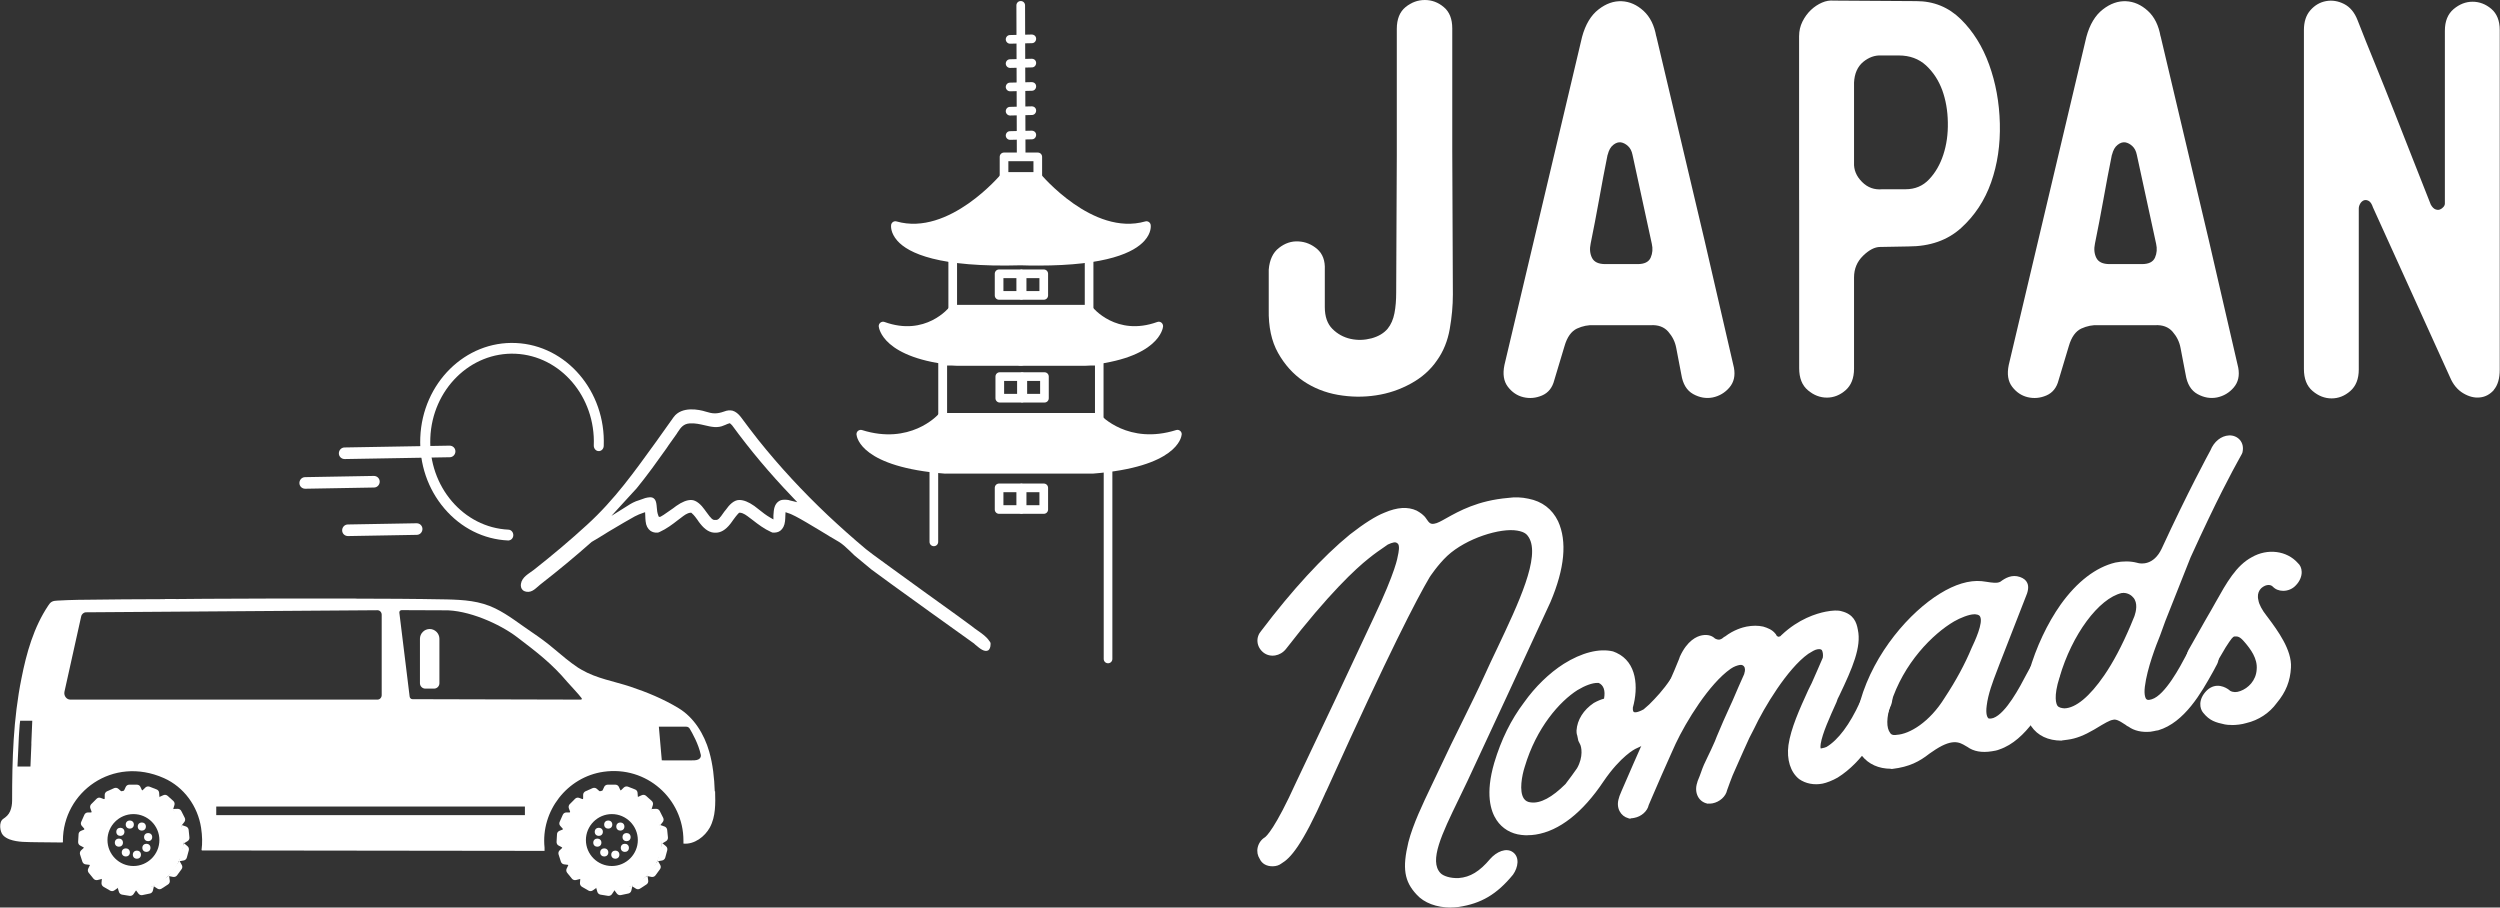 <?xml version="1.0" encoding="UTF-8"?>
<svg xmlns="http://www.w3.org/2000/svg" id="Laag_3" viewBox="0 0 288.91 104.88">
  <rect x="0" y="0" width="288.91" height="104.88" fill="#333333" stroke="none"/>
  <defs>
    <style>.cls-1{fill:#fff;}</style>
  </defs>
  <path class="cls-1" d="M169.28,90.12c-2.45,5.2-4.83,9.19-3.06,11.04.41.43,1.36.73,2.38.67,1.43-.11,2.58-.8,3.88-2.33.61-.69,1.56-1.17,2.18-.71.61.46.41,1.44-.07,2.12-1.9,2.31-3.67,3.23-6.05,3.59-1.84.22-3.6-.27-4.56-1.33-1.22-1.31-1.63-2.63-.88-5.76.68-2.65,2.38-5.82,3.4-8.04,2.04-4.38,3.81-7.73,5.37-11.13,2.79-6.15,6.87-13.44,5.1-16.3-.2-.31-.48-.74-1.56-.92-2.11-.36-6.12.92-8.36,3-1.16,1.08-2.11,2.54-2.11,2.54-3.74,6.31-12.1,25.11-12.1,25.06-2.65,5.96-3.94,7.34-4.9,7.9-.27.21-.54.28-.82.28-.54,0-1.02-.2-1.22-.67-.48-.68-.2-1.63.48-2.04.2-.14,1.22-.95,3.74-6.52,2.99-6.27,5.98-12.62,8.98-19.05,2.65-5.58,2.79-7.18,2.79-7.17.34-1.39,0-1.7-.2-1.82-.2-.19-.54-.29-1.43.12-.54.39-1.29.85-2.31,1.68-1.97,1.57-5.17,4.77-9.59,10.5-.54.69-1.5.84-2.11.36-.61-.47-.82-1.36-.2-2.04,3.6-4.77,7.14-8.58,10.2-11.09,1.43-1.11,2.79-2.03,3.88-2.46,1.36-.59,2.52-.7,3.47-.25.41.23.75.47.95.79.27.38.54.9,1.29.75,1.16-.13,3.47-2.54,8.5-2.98.02,0,.05,0,.07,0,.68-.1,1.43-.07,2.18.09,1.56.31,2.58,1.17,3.2,2.43.95,2.09.82,5.04-.88,9.05-3.2,6.94-6.39,13.83-9.59,20.67Z"></path>
  <path class="cls-1" d="M167.66,104.88c-1.63,0-3.09-.54-3.94-1.49-1.44-1.53-1.68-3.06-.96-6.07.54-2.09,1.66-4.41,2.64-6.47.28-.58.55-1.13.78-1.64,1.03-2.21,1.97-4.13,2.89-5.98.88-1.78,1.71-3.47,2.48-5.16.46-1.02.96-2.08,1.47-3.14,2.47-5.22,5.03-10.61,3.65-12.84-.19-.29-.4-.61-1.33-.77-1.93-.34-5.87.87-8.08,2.91-1.11,1.04-2.05,2.47-2.05,2.48-1.46,2.47-4.68,8.66-11.65,24.08-.22.48-.34.76-.44.93h.01c-2.69,6.06-4.01,7.45-5.03,8.06-.27.21-.6.32-.99.33-.73.02-1.28-.3-1.53-.85-.25-.38-.34-.84-.24-1.31.11-.5.41-.93.84-1.19.16-.11,1.18-1.01,3.61-6.37,2.89-6.06,5.91-12.47,8.98-19.05,2.56-5.39,2.75-7,2.76-7.06.1-.42.28-1.31-.04-1.49l-.06-.04c-.15-.14-.5-.08-1.05.18-.09.07-.24.17-.4.28-.48.33-1.09.74-1.84,1.35-1.42,1.13-4.54,3.98-9.53,10.44-.66.83-1.81,1.02-2.59.42-.4-.31-.66-.76-.7-1.25-.04-.46.12-.92.45-1.29,3.55-4.69,7.09-8.55,10.24-11.12,1.66-1.29,2.96-2.11,3.97-2.51,1.49-.64,2.71-.72,3.74-.24.41.23.83.51,1.09.91l.07.1c.26.38.43.59.87.5.33-.04.8-.3,1.4-.64,1.45-.81,3.63-2.04,7.14-2.34.78-.11,1.57-.08,2.34.09,1.59.31,2.74,1.19,3.43,2.61,1.06,2.33.76,5.46-.88,9.33-3.4,7.38-6.54,14.14-9.59,20.68h0c-.35.75-.7,1.47-1.04,2.16-1.92,3.96-3.43,7.08-2.08,8.49.31.33,1.14.62,2.11.57,1.32-.1,2.41-.76,3.63-2.21.72-.82,1.86-1.35,2.64-.77.78.58.6,1.74,0,2.59-1.86,2.27-3.68,3.34-6.28,3.73-.31.04-.62.06-.92.06ZM174.64,60.61c.3,0,.57.02.82.06,1.22.2,1.56.72,1.78,1.06,1.59,2.56-1.05,8.13-3.6,13.51-.5,1.06-1,2.11-1.46,3.13-.78,1.7-1.61,3.38-2.49,5.17-.91,1.85-1.85,3.76-2.88,5.96-.23.5-.5,1.06-.78,1.65-.97,2.02-2.08,4.32-2.6,6.33-.74,3.09-.31,4.26.8,5.44.87.97,2.5,1.43,4.27,1.22,2.44-.37,4.08-1.34,5.83-3.47.38-.55.54-1.32.13-1.63-.43-.32-1.21.09-1.72.66-1.35,1.6-2.58,2.34-4.11,2.45-1.08.05-2.15-.25-2.65-.78-1.68-1.75-.15-4.9,1.96-9.26.34-.69.68-1.41,1.03-2.15,3.05-6.53,6.19-13.29,9.59-20.66,1.56-3.67,1.86-6.63.88-8.76-.6-1.23-1.56-1.96-2.95-2.24-.7-.15-1.41-.18-2.06-.09h-.09c-3.36.3-5.47,1.49-6.86,2.27-.69.39-1.19.67-1.63.72-.87.17-1.27-.4-1.54-.78l-.07-.1c-.19-.29-.53-.51-.84-.69-.81-.38-1.86-.3-3.16.27-.96.38-2.2,1.17-3.8,2.42-3.1,2.54-6.6,6.35-10.14,11.02-.23.25-.32.52-.3.8.03.29.19.57.44.77.48.37,1.21.23,1.63-.3,5.03-6.51,8.2-9.41,9.64-10.55.77-.62,1.39-1.04,1.88-1.38.16-.11.31-.21.45-.31.89-.42,1.44-.45,1.83-.12.51.32.62,1.01.33,2.17-.01.13-.25,1.83-2.81,7.24-3.07,6.58-6.09,12.99-8.98,19.05-2.28,5.05-3.39,6.34-3.85,6.66-.29.17-.48.45-.54.76-.06.29,0,.57.15.8l.03.06c.17.39.6.46.91.47.23,0,.43-.07.61-.21.91-.54,2.17-1.87,4.79-7.76l.11-.26h0c.07-.16.18-.39.31-.68,5.61-12.4,9.54-20.53,11.69-24.16.05-.07,1-1.52,2.17-2.62,2.1-1.95,5.59-3.15,7.84-3.15Z"></path>
  <path class="cls-1" d="M194.02,82.17c-1.36,1.62-2.79,2.83-4.22,3.64-.32.15-.63.3-.95.44,0,0-1.7.78-3.81,3.87-2.31,3.46-4.96,5.6-7.62,6-.48.07-1.02.09-1.56.03-2.38-.26-4.42-2.58-2.86-7.89.75-2.48,1.84-4.81,3.4-6.88,1.29-1.82,2.92-3.37,4.49-4.37,2.04-1.28,3.94-1.75,5.44-1.4.11.05.23.1.34.14,2.45,1.13,2.18,4.23,1.7,5.95,0,.07-.27,1.68,1.77.56.23-.2.45-.4.68-.6.75-.75,1.63-1.66,2.52-2.98.54-.78,1.5-1.03,2.18-.68.54.37.68,1.3.07,2.1-.48.7-1.02,1.49-1.56,2.06ZM184.85,78.6c-.68-.09-1.63.21-2.72.87-2.18,1.38-4.9,4.52-6.26,9.07-.41,1.28-1.02,4.37,1.02,4.54,1.22.16,2.65-.61,4.28-2.24.41-.54.88-1.17,1.36-1.86.82-1.43.61-2.76.34-3.19-.05-.08-.09-.17-.14-.25-.05-.22-.09-.44-.14-.66-.07-.12-.07-.33-.07-.46.07-1.1.75-2.16,1.84-2.89.54-.3.95-.44,1.29-.5.48-2.05-.75-2.39-.82-2.44Z"></path>
  <path class="cls-1" d="M176.54,96.53c-.23,0-.47-.01-.71-.04-1.21-.13-2.23-.74-2.88-1.72-.7-1.05-1.31-3.05-.27-6.61.81-2.71,1.94-4.99,3.45-6.99,1.27-1.79,2.9-3.38,4.58-4.45,2.07-1.3,4.1-1.82,5.7-1.44l.39.16c2.38,1.1,2.55,3.99,1.9,6.33-.03.39.08.49.11.51.04.03.3.15,1.13-.3l.65-.57c.77-.77,1.61-1.65,2.46-2.92.63-.9,1.75-1.24,2.61-.8.36.24.57.59.63,1.01.08.53-.08,1.11-.45,1.6-.46.69-1.02,1.48-1.58,2.08-1.36,1.62-2.81,2.87-4.3,3.71l-.98.46s-1.66.8-3.67,3.75c-2.41,3.61-5.12,5.73-7.85,6.15-.3.05-.62.07-.94.07ZM185.34,75.84c-1.23,0-2.72.5-4.25,1.47-1.58,1.01-3.18,2.58-4.39,4.28-1.47,1.94-2.56,4.16-3.35,6.78-.97,3.3-.44,5.1.18,6.03.69,1.03,1.68,1.34,2.39,1.42.5.05,1.02.04,1.48-.03,2.53-.39,5.08-2.41,7.38-5.86,2.14-3.13,3.88-3.96,3.95-3.99l.95-.44c1.4-.79,2.79-1.99,4.1-3.55h.01c.53-.58,1.07-1.35,1.53-2.04.27-.35.39-.74.33-1.09-.04-.23-.15-.42-.31-.53-.52-.26-1.28,0-1.7.6-.88,1.31-1.74,2.22-2.55,3.03l-.76.66c-.84.46-1.45.56-1.86.29-.22-.15-.48-.47-.41-1.16v-.08c.21-.72,1.07-4.36-1.5-5.55l-.33-.14c-.27-.06-.57-.09-.87-.09ZM177.21,93.44c-.12,0-.24,0-.36-.02-.57-.05-1.02-.3-1.32-.75-.86-1.28-.14-3.75.02-4.23,1.41-4.72,4.23-7.88,6.4-9.26,1.16-.7,2.18-1.01,2.95-.92h.1s.05.05.05.05c.94.45,1.27,1.44.96,2.8l-.05.22-.22.04c-.34.06-.73.21-1.19.46-.98.66-1.6,1.62-1.66,2.62,0,.05,0,.23.03.28l.03.09.13.61.11.2c.36.56.5,2.04-.34,3.52-.43.63-.85,1.18-1.22,1.68l-.16.21c-1.62,1.62-3,2.39-4.24,2.39ZM184.6,78.92c-.59,0-1.4.29-2.3.83-2.06,1.31-4.75,4.33-6.1,8.88-.31.96-.67,2.8-.1,3.65.18.27.45.42.82.45,1.1.14,2.45-.58,4.01-2.14l.13-.18c.37-.49.78-1.03,1.19-1.63.76-1.33.51-2.53.33-2.81l-.18-.36-.13-.62c-.08-.19-.08-.42-.08-.57.08-1.23.8-2.38,1.99-3.18.45-.25.84-.41,1.19-.5.17-.94-.04-1.55-.62-1.82h0s-.1,0-.14,0Z"></path>
  <path class="cls-1" d="M218.09,81.67c-.09.24-.18.49-.27.73-.88,1.87-2.65,5.33-5.64,7.2-.54.31-1.22.58-1.63.66-.88.17-1.77,0-2.45-.47-.88-.71-1.29-2.06-1.09-3.59.27-1.89,1.29-4.13,2.24-6.22.14-.3.27-.53.41-.83.61-1.41,1.09-2.46,1.29-2.97.07-.35.07-.83-.14-1.2-.2-.23-.48-.32-.88-.24-.34.07-.68.27-1.16.57-2.52,1.78-5.24,6.33-6.39,8.8-.18.35-.36.71-.54,1.06,0,0-1.29,2.84-1.7,3.8-.27.53-.88,2.28-.88,2.28-.14.64-.75,1.17-1.43,1.3-.2.04-.41.01-.48.02-.82-.18-1.22-1.06-.88-2.01,0-.07.07-.22.27-.73.2-.58.41-1.17.68-1.69.2-.45.61-1.21,1.09-2.32.07-.17.14-.34.2-.52.48-1.18,1.02-2.37,1.56-3.57.07-.15.14-.3.2-.45.48-1.11.95-2.23,1.43-3.27,0-.02,0-.05,0-.07.14-.37.14-.84-.14-1.13-.2-.23-.48-.32-.82-.25-.34.07-.75.21-1.16.5-2.58,1.79-5.3,6.32-6.46,8.78-.16.35-.32.69-.48,1.04-.88,1.93-2.11,4.81-2.65,6.07-.14.64-.75,1.16-1.43,1.28-.2.04-.41.07-.48.02-.82-.19-1.22-1.07-.88-1.95,0-.14.07-.28,2.04-4.79,1.43-3.18,3.33-7.55,4.35-9.92.48-1.18.61-1.48.61-1.54.75-1.64,1.7-2.16,2.31-2.28.54-.1.95.02,1.22.31.27.15.54.23.82.18.34-.07.61-.32.61-.32.02,0,.05,0,.07-.01.88-.72,1.84-1.04,2.45-1.16.68-.13,1.29-.12,1.77,0,.54.17.95.36,1.22.71.07.06.07.12.07.12.2.3.48.38.68.34.27-.05.48-.23.48-.23,0-.02,0-.05,0-.07,1.9-1.8,3.88-2.39,4.9-2.59.68-.13,1.29-.18,1.7-.06,1.22.31,1.5,1.07,1.63,1.86.41,1.89-.61,4.26-2.11,7.41-.14.23-.27.53-.34.81-.82,1.79-1.63,3.58-1.84,4.84,0,0-.14.71.14.93.07.05.2.03.41-.01.2-.04.41-.08.61-.19,1.84-1.1,3.2-3.54,4.01-5.33.16-.3.32-.6.48-.91.27-.53.61-.93,1.16-1.04.27-.05.54-.03.75.06.75.34.95,1.32.48,2.22Z"></path>
  <path class="cls-1" d="M188.44,94.61c-.09,0-.18-.01-.26-.05-.44-.12-.8-.41-1.01-.81-.24-.45-.26-1-.08-1.53.02-.18.2-.59,1.69-4l.38-.86c1.48-3.29,3.41-7.73,4.35-9.92l.37-.9c.14-.34.21-.49.22-.56l.03-.09c.86-1.89,1.97-2.36,2.56-2.47.76-.14,1.23.11,1.5.37.22.11.39.15.54.12.19-.04.39-.18.44-.24l.07-.07.08-.02c1.04-.81,2.11-1.09,2.53-1.17.68-.13,1.34-.13,1.91,0,.53.16,1.04.36,1.4.81.07.06.11.14.13.21.11.13.22.17.3.15.08-.02.15-.05.2-.08v-.03l.11-.1c1.96-1.85,4.01-2.47,5.07-2.68.83-.16,1.44-.18,1.86-.05,1.38.35,1.72,1.27,1.87,2.13.43,1.99-.61,4.41-2.14,7.61-.15.26-.26.52-.32.75-.81,1.8-1.63,3.6-1.83,4.82-.04.2-.04.44,0,.55.05,0,.1-.02.15-.03.18-.04.36-.07.52-.15,1.35-.81,2.69-2.6,3.86-5.17l.48-.92c.23-.45.63-1.07,1.39-1.21.36-.07.7-.03.96.09.38.17.68.5.82.92.18.53.12,1.17-.18,1.75l-.26.71c-1.09,2.3-2.86,5.54-5.78,7.37-.57.33-1.29.61-1.75.7-.98.19-1.96,0-2.71-.53-1-.8-1.45-2.26-1.23-3.92.28-1.94,1.29-4.17,2.27-6.32.07-.15.14-.29.21-.43.07-.13.13-.25.2-.4.25-.57.47-1.08.67-1.52.28-.64.5-1.13.62-1.43.05-.29.02-.64-.1-.87-.08-.09-.21-.16-.54-.1-.28.05-.59.24-1.04.52-2.41,1.71-5.12,6.22-6.26,8.65l-.55,1.07s-1.29,2.83-1.69,3.78c-.27.52-.87,2.24-.88,2.26-.15.72-.85,1.36-1.69,1.52-.17.03-.32.03-.43.03h-.07s-.07.01-.07.01l-.05-.02c-.45-.1-.83-.38-1.05-.79-.25-.46-.29-1.05-.09-1.63.01-.1.06-.21.17-.48l.12-.3c.2-.57.41-1.17.69-1.72.06-.13.15-.31.25-.53.21-.43.5-1.03.82-1.77l.2-.51c.48-1.18,1.03-2.39,1.56-3.56l.27-.59c.45-1.05.9-2.1,1.35-3.09l.02-.11c.09-.25.11-.59-.06-.78-.09-.1-.22-.2-.5-.15-.25.05-.63.16-1.03.44-2.48,1.73-5.16,6.12-6.35,8.65l-.47,1.04c-.69,1.5-1.59,3.61-2.2,5.01l-.45,1.05c-.14.69-.84,1.33-1.68,1.48-.15.03-.29.05-.41.05ZM194.76,76.14c-.02.09-.08.25-.26.67l-.37.9c-.94,2.19-2.88,6.64-4.36,9.93l-.37.85c-1.27,2.9-1.61,3.68-1.64,3.81l-.02.11c-.14.35-.13.72.03,1.02.13.24.35.41.62.48l.08.02c.07,0,.18-.03.26-.04.57-.1,1.05-.53,1.16-1.02l.47-1.11c.6-1.4,1.51-3.52,2.2-5.02l.48-1.04c1.22-2.6,3.98-7.12,6.58-8.92.39-.27.84-.46,1.29-.55.58-.12.94.13,1.14.36.38.39.36.99.22,1.41l-.03.15c-.46,1-.91,2.07-1.37,3.13l-.26.58c-.54,1.18-1.09,2.39-1.56,3.55l-.2.51c-.33.77-.63,1.37-.84,1.81-.1.21-.19.38-.25.52-.27.52-.47,1.1-.67,1.67l-.13.32c-.08.19-.12.29-.13.34l-.02.08c-.14.4-.13.81.03,1.11.12.22.31.37.56.44.03,0,.06,0,.1,0,.08,0,.19,0,.28-.01.57-.11,1.05-.54,1.16-1.03.04-.11.63-1.82.91-2.36.39-.93,1.68-3.76,1.69-3.78l.55-1.07c1.21-2.59,3.95-7.11,6.5-8.92.53-.33.89-.54,1.29-.62.52-.1.91.01,1.21.35l.04.06c.3.54.22,1.18.17,1.43-.14.37-.36.87-.65,1.52-.19.44-.42.95-.67,1.53-.07.16-.14.3-.21.43-.07.13-.13.26-.2.4-.96,2.11-1.95,4.28-2.22,6.13-.19,1.42.17,2.64.96,3.28.58.41,1.38.56,2.17.41.38-.07,1.04-.34,1.53-.62,2.76-1.73,4.46-4.85,5.5-7.05l.28-.74c.22-.42.28-.87.15-1.23-.08-.24-.25-.43-.47-.52-.14-.06-.34-.08-.55-.04-.37.07-.64.33-.92.86l-.48.91c-1.24,2.71-2.63,4.56-4.14,5.46-.27.14-.51.19-.72.23-.26.05-.49.1-.69-.06-.4-.32-.3-1.04-.26-1.26.21-1.3,1.05-3.14,1.86-4.92.07-.33.26-.68.36-.85,1.45-3.05,2.45-5.37,2.07-7.16-.14-.84-.41-1.36-1.38-1.6-.32-.1-.84-.08-1.55.06-.96.19-2.82.75-4.62,2.4v.08l-.12.1s-.28.23-.63.3c-.3.06-.72-.04-1.03-.49l-.06-.09v-.02c-.19-.25-.5-.42-1.05-.59-.44-.1-1.02-.1-1.6.01-.38.07-1.36.33-2.3,1.09l-.13.07c-.13.1-.38.28-.7.34-.33.06-.67,0-1.05-.22l-.08-.06c-.2-.22-.51-.29-.91-.21-.36.07-1.29.41-2.05,2.04Z"></path>
  <path class="cls-1" d="M237.2,79c-1.22,2.35-3.2,6.24-6.26,7.27-.27.11-.54.16-.82.2-1.02.17-1.9.04-2.58-.45-.82-.47-1.77-1.33-4.49.58-.09.06-.18.12-.27.18-1.02.8-2.11,1.47-4.15,1.71-1.29.04-2.45-.42-3.2-1.37-.88-1.26-.95-3.29-.14-6.03,1.56-5.47,5.64-10.11,9.04-12.21,1.7-1.05,3.26-1.52,4.62-1.41.75.08,1.77.39,2.38.02.68-.52,1.29-.75,1.97-.51.82.28.88.89.41,1.98-1,2.56-1.99,5.11-2.99,7.68-.48,1.3-1.29,3.13-1.5,4.87-.14,1.04.07,1.55.34,1.78.2.1.48.13.88,0,1.63-.61,3.26-3.78,4.08-5.33.14-.25.27-.49.41-.74.41-.74,1.29-1.14,2.04-.84.68.31.95,1.23.54,1.96-.11.22-.23.44-.34.66ZM228.29,70.66c-.68-.09-1.97.47-2.65.86-2.79,1.64-6.05,5.17-7.48,9.72-.75,2.45-.27,3.31,0,3.67.2.37.68.42,1.09.34,1.5-.08,3.94-1.47,5.78-4.45,1.56-2.38,2.52-4.31,3.13-5.77,1.16-2.44,1.7-4.3.14-4.37Z"></path>
  <path class="cls-1" d="M218.51,88.84c-1.4,0-2.57-.53-3.34-1.5-.97-1.39-1.04-3.51-.19-6.33,1.62-5.65,5.78-10.3,9.19-12.4,1.76-1.09,3.39-1.58,4.83-1.45.19.02.38.05.59.08.58.09,1.23.2,1.59-.02.54-.41,1.32-.87,2.26-.54.42.15.7.37.84.69.19.42.12.96-.23,1.74-.99,2.54-1.99,5.1-2.99,7.67-.09.24-.19.51-.3.79-.45,1.17-1.01,2.63-1.17,3.99-.13.97.07,1.33.19,1.45.08.03.25.07.59-.04,1.45-.54,3.05-3.57,3.81-5.03l.48-.88c.5-.91,1.59-1.35,2.47-.99.41.19.71.53.86.98.16.48.11,1.02-.14,1.47l-.41.79c-1.21,2.33-3.25,6.24-6.38,7.3-.29.12-.6.17-.87.21-1.16.19-2.11.02-2.84-.51l-.16-.09c-.75-.45-1.59-.97-3.93.68l-.28.19c-1.16.91-2.3,1.53-4.3,1.77-.06,0-.11,0-.17,0ZM228.56,67.81c-1.2,0-2.55.46-4.03,1.37-3.3,2.03-7.33,6.53-8.89,12.01-.77,2.58-.74,4.56.09,5.74.65.82,1.69,1.26,2.91,1.22,2.01-.24,3.05-.94,3.95-1.64l.29-.2c2.69-1.9,3.84-1.2,4.67-.7l.18.11c.6.44,1.39.57,2.36.41.26-.04.5-.08.74-.18,2.89-.98,4.84-4.73,6.01-6.98l.41-.8c.16-.3.2-.63.1-.93-.09-.26-.26-.46-.48-.56-.55-.22-1.26.08-1.6.7l-.48.87c-.87,1.65-2.48,4.72-4.19,5.36-.47.15-.84.15-1.15,0l-.07-.04c-.44-.37-.59-1.07-.46-2.09.17-1.44.75-2.95,1.21-4.15.11-.28.21-.54.3-.79,1-2.57,2-5.13,2.99-7.68.26-.59.33-.98.23-1.21-.02-.05-.09-.2-.43-.32-.51-.18-.99-.04-1.65.46-.61.37-1.39.24-2.08.13-.19-.03-.37-.06-.54-.08-.12,0-.25-.02-.38-.02ZM218.92,85.63c-.47,0-.86-.19-1.05-.55-.58-.76-.6-2.06-.03-3.94,1.54-4.91,5.07-8.41,7.63-9.91.63-.36,2.02-1.01,2.86-.91.51.03.88.22,1.09.58.43.72.16,1.96-.94,4.28-.77,1.85-1.84,3.81-3.15,5.82-1.89,3.06-4.4,4.52-6.05,4.6-.12.02-.24.03-.35.03ZM228.13,70.99c-.55,0-1.6.41-2.32.83-2.45,1.44-5.84,4.8-7.32,9.53-.5,1.63-.51,2.76-.05,3.36.17.3.62.24.75.21,1.47-.08,3.8-1.45,5.55-4.29,1.3-1.97,2.34-3.9,3.1-5.73.35-.74,1.4-2.96.98-3.66-.03-.06-.13-.22-.55-.25h-.03s-.07,0-.11,0Z"></path>
  <path class="cls-1" d="M247.53,79.3c-.14,1.03.07,1.63.34,1.8.2.18.48.16.88.05,1.63-.5,3.33-3.62,4.15-5.18.14-.24.27-.47.41-.71.41-.71,1.29-1.04,2.04-.68.68.43.95,1.3.54,2.07,0,0-.2.35-.34.63-1.22,2.18-3.2,5.91-6.26,6.8-.27.03-.54.12-.82.15-.95.09-1.77-.1-2.38-.57-.07,0-.14-.05-.2-.11-.95-.64-1.36-.8-1.84-.68-.41.05-.95.38-2.24,1.15-1.02.6-1.97,1-2.92,1.13-.23.03-.45.06-.68.09-1.43,0-2.52-.53-3.2-1.51-.95-1.29-1.02-3.31-.2-6.02.82-2.84,2.11-5.55,3.6-7.66,1.84-2.56,3.94-4.2,6.12-4.71.75-.15,1.56-.17,2.31.02.07.02.14.03.2.05.61.14,2.11.13,3.06-1.86,3.2-6.95,5.64-11.36,5.64-11.37.34-.84,1.02-1.49,1.84-1.53.82-.04,1.43.62,1.22,1.51,0,.21-1.77,2.83-5.98,12.12-.97,2.45-1.95,4.91-2.92,7.38-.2.56-.41,1.12-.61,1.69-.41.99-1.5,3.75-1.77,5.95ZM246.79,68.84c-.41-.5-1.09-.7-1.63-.64-2.79.65-5.98,4.81-7.48,9.99-.75,2.35-.41,3.25-.2,3.56.27.37.75.44,1.09.46,1.84-.05,3.67-2.18,4.9-3.96,1.43-2.07,2.52-4.5,3.06-5.78.16-.38.32-.76.48-1.14.27-.78.41-1.81-.2-2.5Z"></path>
  <path class="cls-1" d="M238.26,85.59c-1.58,0-2.78-.58-3.52-1.66-1.01-1.37-1.1-3.49-.25-6.31.81-2.82,2.11-5.58,3.65-7.76,1.89-2.64,4.07-4.31,6.32-4.85.88-.18,1.73-.17,2.48.02l.2.05c.28.06,1.74.29,2.67-1.67,3.01-6.53,5.38-10.89,5.64-11.37.41-1.01,1.23-1.67,2.13-1.72.51-.03.97.17,1.28.53.31.37.41.85.3,1.37-.01.13-.1.28-.43.87-.75,1.36-2.49,4.53-5.58,11.33-.97,2.44-1.94,4.9-2.92,7.36l-.61,1.68c-.44,1.07-1.49,3.77-1.75,5.88h0c-.13,1.02.1,1.42.19,1.47.11.09.23.11.61,0,1.55-.47,3.34-3.89,3.93-5.01l.41-.72c.51-.89,1.6-1.25,2.48-.82.89.56,1.17,1.65.7,2.54,0,.01-.2.35-.33.62l-.16.29c-1.29,2.31-3.24,5.79-6.3,6.69-.19.02-.31.05-.43.08-.15.03-.3.06-.45.08-1.01.09-1.89-.11-2.55-.59-.13-.04-.23-.12-.29-.18-.91-.61-1.21-.69-1.52-.6-.36.05-.91.37-2,1.03l-.15.09c-1.14.67-2.11,1.05-3.05,1.17l-.68.09ZM245.69,65.56c-.35,0-.72.04-1.09.11-2.07.49-4.12,2.08-5.91,4.58-1.5,2.12-2.76,4.8-3.55,7.55-.79,2.61-.73,4.53.15,5.72.63.91,1.61,1.37,2.92,1.37l.63-.09c.85-.12,1.74-.46,2.8-1.09l.15-.09c1.25-.75,1.77-1.06,2.23-1.11.6-.16,1.13.1,2.07.74.03.02.04.04.06.05h.06s.11.08.11.08c.54.42,1.25.59,2.14.5.12-.01.24-.04.36-.07.15-.03.3-.07.45-.08,2.74-.8,4.6-4.15,5.84-6.36l.15-.27c.13-.27.34-.64.34-.64.3-.58.13-1.26-.43-1.62-.53-.26-1.23-.02-1.56.56l-.41.71c-1.07,2.04-2.7,4.83-4.34,5.33-.43.11-.86.19-1.21-.12-.41-.26-.59-1.04-.45-2.1.26-2.11,1.23-4.69,1.79-6.04l.61-1.67c.98-2.48,1.95-4.94,2.93-7.39,3.11-6.84,4.86-10.03,5.61-11.39.17-.31.31-.57.35-.66h0c.07-.33.02-.61-.15-.82-.17-.2-.44-.3-.72-.29-.61.03-1.19.51-1.51,1.26v.02l-.05.09c-.26.47-2.63,4.81-5.62,11.33-1.16,2.43-3.07,2.13-3.45,2.05l-.21-.05c-.34-.09-.7-.13-1.08-.13ZM246.19,83.35h0ZM238.57,82.55c-.44-.03-1.02-.12-1.37-.6-.34-.51-.57-1.58.15-3.87,1.51-5.23,4.76-9.53,7.73-10.22.77-.09,1.52.21,1.97.75.78.88.5,2.15.27,2.83l-.48,1.16c-1,2.34-2.04,4.31-3.09,5.84-1.85,2.68-3.59,4.06-5.17,4.1ZM245.35,68.53c-.05,0-.11,0-.15,0-2.66.62-5.76,4.81-7.19,9.74-.73,2.29-.37,3.09-.25,3.28.17.24.53.29.82.31,1.3-.04,2.9-1.35,4.59-3.81,1.03-1.5,2.05-3.42,3.03-5.72l.47-1.14c.18-.52.41-1.51-.14-2.14h-.01c-.3-.38-.78-.54-1.18-.54Z"></path>
  <path class="cls-1" d="M261.67,71.39c1.09,1.47,2.86,3.76,2.72,5.73-.07,1.36-.48,2.59-1.56,3.9-.75,1.03-1.9,1.87-3.33,2.2-.75.23-1.77.28-2.31.17-1.02-.22-1.63-.39-2.31-1.23-.34-.39-.48-1.26.41-2.13,1.09-1.02,2.24.08,2.24.08.54.31,1.09.22,1.5.07,1.09-.38,2.04-1.43,2.11-2.79.14-1.36-.75-2.56-1.5-3.42-.61-.73-.95-.78-1.43-.76-.41.09-.61.37-1.29,1.42-.39.66-.77,1.31-1.16,1.97-.27.56-.95.94-1.56.92-.68.05-1.16-.46-1.22-1.07-.07-.33.07-.89.27-1.24.07-.08,2.04-3.61,2.04-3.61,1.77-2.96,2.92-5.74,5.1-6.91,1.77-1.01,3.81-.63,4.9.59.61.54.41,1.49-.2,2.11-.61.68-1.7.69-2.18.16-.48-.47-1.16-.32-1.56-.03-.34.21-.95.84-.68,1.92.07.54.54,1.34,1.02,1.94Z"></path>
  <path class="cls-1" d="M257.87,83.78c-.29,0-.55-.02-.75-.06-1.07-.23-1.76-.42-2.51-1.35-.4-.46-.63-1.54.43-2.59,1.08-1.01,2.22-.31,2.55-.06.04.03.09.07.13.11.34.19.73.2,1.18.03.9-.32,1.82-1.21,1.89-2.49.12-1.25-.69-2.35-1.41-3.18-.56-.67-.81-.65-1.16-.64-.2.05-.35.23-1.02,1.27l-1.15,1.96c-.31.65-1.11,1.11-1.87,1.08-.78.04-1.45-.53-1.55-1.37-.09-.42.1-1.07.32-1.45l.04-.06c.08-.13,1.35-2.39,1.77-3.13.11-.19.18-.32.24-.42h0c.37-.62.71-1.23,1.04-1.82,1.28-2.28,2.38-4.25,4.19-5.22,1.81-1.04,4.04-.76,5.31.67.28.24.44.6.45,1.02.02.54-.24,1.12-.67,1.56-.36.4-.9.64-1.47.64h0c-.48,0-.92-.18-1.2-.49-.35-.34-.89-.14-1.12.02-.15.09-.8.56-.54,1.56.06.45.44,1.16.96,1.81l.13.17c1.12,1.5,2.8,3.77,2.67,5.8-.08,1.55-.58,2.82-1.64,4.09-.84,1.16-2.1,1.99-3.52,2.32-.52.16-1.16.23-1.7.23ZM256.32,79.93c-.25,0-.53.09-.8.34-.72.71-.63,1.38-.39,1.66.62.77,1.16.91,2.13,1.12.47.09,1.43.06,2.14-.16,1.29-.29,2.4-1.03,3.16-2.08.97-1.17,1.43-2.31,1.5-3.71.12-1.78-1.47-3.93-2.53-5.35l-.12-.16c-.47-.6-1.01-1.47-1.09-2.11-.28-1.09.28-1.9.84-2.25.53-.37,1.39-.51,1.98.08.16.18.42.28.71.28h0c.37,0,.73-.16.97-.43.31-.32.5-.72.49-1.07,0-.23-.09-.42-.25-.56-1.08-1.21-2.96-1.43-4.5-.55-1.64.88-2.7,2.77-3.93,4.96-.33.59-.68,1.21-1.05,1.83l-.23.41c-1.42,2.54-1.73,3.07-1.81,3.2-.17.3-.28.77-.23,1,.05.44.36.83.87.8.53.02,1.07-.3,1.28-.72l1.17-1.99c.67-1.04.94-1.46,1.52-1.58.67-.04,1.1.09,1.76.87.81.93,1.72,2.18,1.57,3.67-.08,1.58-1.23,2.69-2.33,3.08-.65.24-1.25.21-1.78-.09l-.28-.16.02-.04c-.18-.12-.46-.27-.78-.27Z"></path>
  <path class="cls-1" d="M161.42,18.01V3.34c0-1.13.34-1.97,1.01-2.52.68-.55,1.42-.82,2.23-.82s1.54.27,2.19.82c.66.55.98,1.37.98,2.46v14.14l.07,16.63c0,1.27-.12,2.59-.36,3.96-.24,1.38-.73,2.59-1.47,3.63-.74,1.09-1.75,1.99-3.01,2.68-1.27.7-2.62,1.16-4.06,1.37-1.44.22-2.9.2-4.39-.06-1.48-.26-2.82-.8-4-1.6-1.18-.81-2.15-1.89-2.91-3.24-.76-1.35-1.12-3.03-1.08-5.04v-4.58c.09-1.13.48-1.98,1.18-2.52.7-.55,1.45-.8,2.26-.75.81.04,1.53.34,2.16.88.63.55.93,1.34.88,2.39v4.32c0,1.09.29,1.93.88,2.52.59.59,1.29.97,2.09,1.15.81.18,1.61.15,2.42-.06.81-.22,1.43-.59,1.87-1.11.39-.48.65-1.08.79-1.8s.2-1.52.2-2.39l.07-15.78Z"></path>
  <path class="cls-1" d="M191.41,4.19l5.57,23.57,3.4,14.73c.17.92,0,1.68-.52,2.29-.52.61-1.17.99-1.93,1.15-.76.15-1.52.02-2.26-.39-.74-.41-1.2-1.17-1.37-2.26l-.59-3.08c-.13-.7-.44-1.32-.92-1.87-.48-.55-1.16-.8-2.03-.75h-6.55c-.65-.04-1.31.09-1.97.39-.65.31-1.14.98-1.44,2.03l-1.18,3.93c-.22.87-.69,1.46-1.41,1.77-.72.31-1.44.37-2.16.2s-1.32-.58-1.8-1.21c-.48-.63-.61-1.47-.39-2.52l8.97-37.91c.39-1.44,1.03-2.5,1.9-3.17.87-.68,1.77-.99,2.68-.95.92.04,1.76.42,2.52,1.11.76.7,1.25,1.68,1.47,2.95ZM185.78,17.88c-.35,1.75-.68,3.47-.98,5.17-.31,1.7-.63,3.41-.98,5.11-.13.61-.08,1.16.16,1.64.24.48.75.72,1.54.72h3.73c.79,0,1.29-.25,1.51-.75.22-.5.26-1.04.13-1.6l-2.23-10.28c-.09-.44-.26-.77-.52-1.01-.26-.24-.53-.38-.82-.43-.28-.04-.58.05-.88.29-.31.24-.52.62-.65,1.15Z"></path>
  <path class="cls-1" d="M207.91,23.11V4.19c0-.61.13-1.18.39-1.7.26-.52.59-.97.98-1.34.39-.37.82-.65,1.28-.85.46-.2.91-.27,1.34-.23l9.56.06c2.01,0,3.72.7,5.14,2.09,1.42,1.4,2.51,3.14,3.27,5.24.76,2.1,1.18,4.37,1.24,6.81.06,2.45-.27,4.71-1.01,6.81-.74,2.09-1.9,3.85-3.47,5.27-1.57,1.42-3.6,2.13-6.09,2.13l-3.27.06c-.61,0-1.27.34-1.96,1.01-.7.68-1.05,1.52-1.05,2.52v10.54c0,1.09-.33,1.92-.98,2.49s-1.38.85-2.16.85-1.52-.28-2.19-.85c-.68-.57-1.01-1.42-1.01-2.55v-19.45ZM214.26,18.79c-.04.83.26,1.57.92,2.23.65.66,1.44.94,2.36.85h2.68c1.09,0,2-.38,2.72-1.15.72-.76,1.27-1.71,1.64-2.85.37-1.13.55-2.38.52-3.73-.02-1.35-.24-2.6-.65-3.73-.42-1.13-1.04-2.08-1.87-2.85-.83-.76-1.88-1.15-3.14-1.15h-2.03c-.74-.04-1.44.21-2.1.75-.65.55-1,1.34-1.05,2.39v9.23Z"></path>
  <path class="cls-1" d="M249.69,4.19l5.57,23.57,3.4,14.73c.17.92,0,1.68-.52,2.29-.52.61-1.17.99-1.93,1.15-.76.15-1.52.02-2.26-.39-.74-.41-1.2-1.17-1.37-2.26l-.59-3.08c-.13-.7-.44-1.32-.92-1.87-.48-.55-1.16-.8-2.03-.75h-6.55c-.65-.04-1.31.09-1.97.39-.65.31-1.14.98-1.44,2.03l-1.18,3.93c-.22.87-.69,1.46-1.41,1.77-.72.31-1.44.37-2.16.2s-1.32-.58-1.8-1.21c-.48-.63-.61-1.47-.39-2.52l8.97-37.91c.39-1.44,1.03-2.5,1.9-3.17.87-.68,1.77-.99,2.68-.95.92.04,1.76.42,2.52,1.11s1.25,1.68,1.47,2.95ZM244.06,17.88c-.35,1.75-.68,3.47-.98,5.17-.31,1.7-.63,3.41-.98,5.11-.13.61-.08,1.16.16,1.64.24.48.75.72,1.54.72h3.73c.79,0,1.29-.25,1.51-.75.22-.5.26-1.04.13-1.6l-2.23-10.28c-.09-.44-.26-.77-.52-1.01-.26-.24-.53-.38-.82-.43-.28-.04-.58.05-.88.29-.31.24-.52.62-.65,1.15Z"></path>
  <path class="cls-1" d="M288.22,45.05c-.46.52-1,.82-1.64.88-.63.07-1.28-.1-1.93-.49s-1.16-1-1.51-1.83l-8.91-19.64c-.13-.39-.29-.64-.49-.75-.2-.11-.38-.13-.56-.07-.17.07-.32.2-.43.39-.11.2-.16.38-.16.56v18.6c0,1.09-.33,1.92-.98,2.49-.65.57-1.38.85-2.16.85s-1.52-.28-2.19-.85c-.68-.57-1.01-1.42-1.01-2.55V3.47c0-.96.25-1.72.75-2.29.5-.57,1.1-.92,1.8-1.05.7-.13,1.4-.02,2.09.33s1.22.98,1.57,1.9c.61,1.57,1.29,3.26,2.03,5.07.74,1.81,1.48,3.67,2.23,5.57.74,1.9,1.47,3.75,2.19,5.57.72,1.81,1.39,3.5,2,5.07.17.31.36.49.56.56.2.07.37.07.52,0,.15-.06.28-.16.39-.29.11-.13.16-.26.16-.39V3.54c0-1.09.34-1.92,1.01-2.49.68-.57,1.41-.85,2.19-.85s1.51.27,2.16.82c.65.55.98,1.37.98,2.46v39.22c0,1.05-.23,1.83-.69,2.36Z"></path>
  <path class="cls-1" d="M118.01,18.31c-.28,0-.5-.22-.5-.5l-.05-17.19c0-.28.22-.5.5-.5h0c.28,0,.5.22.5.5l.05,17.19c0,.28-.22.5-.5.5h0Z"></path>
  <path class="cls-1" d="M132.49,26.06c-6.45,1.84-12.63-5.65-12.63-5.65h-3.76s-6.17,7.5-12.63,5.65c0,0-.67,4.53,14.51,4.09,15.18.44,14.51-4.09,14.51-4.09Z"></path>
  <path class="cls-1" d="M119.97,30.69c-.64,0-1.3,0-2-.03-9.47.27-12.99-1.39-14.27-2.84-.82-.93-.73-1.73-.72-1.82.02-.14.1-.27.22-.35.12-.08.27-.1.41-.06,6.06,1.73,12.05-5.42,12.1-5.49.1-.11.24-.18.39-.18h3.76c.15,0,.29.07.39.18.06.07,6.04,7.22,12.1,5.49.14-.04.29-.02.41.06.12.08.2.2.22.35.01.09.11.9-.72,1.82-1.19,1.34-4.3,2.87-12.3,2.87ZM117.97,29.66c9.48.28,12.53-1.41,13.5-2.45.16-.17.28-.34.35-.48-5.89,1.06-11.2-4.68-12.19-5.82h-3.3c-.99,1.14-6.31,6.88-12.19,5.82.08.14.19.31.35.48.97,1.03,4.01,2.72,13.47,2.45Z"></path>
  <path class="cls-1" d="M125.86,36.24h-15.76c-.28,0-.5-.22-.5-.5v-5.88c0-.28.22-.5.5-.5h15.76c.28,0,.5.22.5.5v5.88c0,.28-.22.5-.5.5ZM110.6,35.24h14.76v-4.88h-14.76v4.88Z"></path>
  <path class="cls-1" d="M127.03,48.74h-18.1c-.28,0-.5-.22-.5-.5v-6.5c0-.28.22-.5.5-.5h9.15s.04,0,.06,0c.02,0,.04,0,.06,0h8.83c.28,0,.5.22.5.5v6.5c0,.28-.22.5-.5.5ZM109.44,47.74h17.1v-5.5h-8.33c-.09,0-.12,0-.15,0h-8.61v5.51Z"></path>
  <path class="cls-1" d="M117.99,42.25s-.07,0-.09,0c0,0,0,0,0,0-.27,0-.48-.22-.48-.5s.24-.5.52-.5h.11c.28,0,.5.22.5.5s-.21.48-.47.5c-.03,0-.07,0-.09,0Z"></path>
  <path class="cls-1" d="M128.05,76.65c-.28,0-.5-.22-.5-.5v-22.42s-19.13,0-19.13,0v8.89c0,.28-.22.5-.5.5s-.5-.22-.5-.5v-9.39c0-.28.22-.5.5-.5h20.13c.28,0,.5.22.5.5v22.92c0,.28-.22.5-.5.5Z"></path>
  <path class="cls-1" d="M119.93,20.91h-3.9c-.28,0-.5-.22-.5-.5v-2.28c0-.28.22-.5.5-.5h3.9c.28,0,.5.22.5.5v2.28c0,.28-.22.5-.5.5ZM116.53,19.91h2.9v-1.28s-2.9,0-2.9,0v1.28Z"></path>
  <path class="cls-1" d="M133.92,37.68s-.27,3.32-8.51,4.06h-14.85c-8.24-.74-8.51-4.06-8.51-4.06,5.15,1.86,8.12-1.94,8.12-1.94h15.64s2.97,3.8,8.12,1.94Z"></path>
  <path class="cls-1" d="M110.56,42.24c-8.61-.77-8.99-4.37-9.01-4.52-.01-.17.06-.33.2-.44.14-.1.31-.13.47-.07,4.73,1.71,7.44-1.63,7.55-1.78.1-.12.24-.19.39-.19h15.64c.15,0,.3.07.39.19.11.14,2.82,3.49,7.55,1.78.16-.06.34-.03.47.07.13.1.21.27.2.44-.01.15-.4,3.75-8.96,4.52h-14.9ZM102.98,38.48c.72.92,2.63,2.32,7.62,2.77h14.81c4.96-.45,6.85-1.85,7.58-2.77-4.1.94-6.74-1.51-7.41-2.23h-15.19c-.67.72-3.31,3.18-7.41,2.23Z"></path>
  <path class="cls-1" d="M136.08,50.18s-.3,3.32-9.77,4.06h-17.06c-9.47-.74-9.77-4.06-9.77-4.06,5.91,1.86,9.32-1.94,9.32-1.94h17.96s3.41,3.8,9.32,1.94Z"></path>
  <path class="cls-1" d="M109.25,54.74c-9.65-.75-10.23-4.13-10.27-4.52-.01-.17.05-.33.18-.43.13-.1.3-.14.46-.09,5.51,1.74,8.67-1.65,8.8-1.8.09-.1.23-.17.37-.17h17.96c.14,0,.28.06.37.17.13.14,3.29,3.53,8.8,1.8.16-.05.33-.02.46.09.13.1.2.27.18.43-.04.38-.62,3.76-10.23,4.51h-17.1ZM100.48,50.96c.83.92,3.04,2.33,8.82,2.78h17.02c5.74-.45,7.94-1.86,8.78-2.78-4.83,1.02-7.82-1.52-8.53-2.22h-17.54c-.71.7-3.71,3.25-8.54,2.22Z"></path>
  <path class="cls-1" d="M116.73,16.16c-.27,0-.49-.22-.5-.49,0-.28.21-.51.49-.51l2.51-.06c.3.01.51.21.51.49s-.21.51-.49.51l-2.51.06h-.01Z"></path>
  <path class="cls-1" d="M116.73,13.35c-.27,0-.49-.22-.5-.49,0-.28.21-.51.49-.51l2.51-.06c.3,0,.51.21.51.49s-.21.51-.49.51l-2.51.06h-.01Z"></path>
  <path class="cls-1" d="M116.73,10.55c-.27,0-.49-.22-.5-.49,0-.28.21-.51.49-.51l2.51-.06c.3.01.51.21.51.49s-.21.51-.49.51l-2.51.06h-.01Z"></path>
  <path class="cls-1" d="M116.73,7.85c-.27,0-.49-.22-.5-.49,0-.28.21-.51.49-.51l2.51-.06c.3,0,.51.21.51.49s-.21.51-.49.51l-2.51.06h-.01Z"></path>
  <path class="cls-1" d="M116.73,5.05c-.27,0-.49-.22-.5-.49,0-.28.21-.51.49-.51l2.51-.06c.3.01.51.21.51.49s-.21.51-.49.51l-2.51.06h-.01Z"></path>
  <path class="cls-1" d="M117.96,34.64h-2.5c-.28,0-.5-.22-.5-.5v-2.5c0-.28.22-.5.5-.5h2.5c.28,0,.5.22.5.5v2.5c0,.28-.22.5-.5.5ZM115.96,33.64h1.5v-1.5s-1.5,0-1.5,0v1.5Z"></path>
  <path class="cls-1" d="M120.62,34.64h-2.5c-.28,0-.5-.22-.5-.5v-2.5c0-.28.22-.5.5-.5h2.5c.28,0,.5.22.5.5v2.5c0,.28-.22.5-.5.5ZM118.62,33.64h1.5v-1.5h-1.5s0,1.5,0,1.5Z"></path>
  <path class="cls-1" d="M118.04,46.52h-2.5c-.28,0-.5-.22-.5-.5v-2.5c0-.28.22-.5.5-.5h2.5c.28,0,.5.22.5.5v2.5c0,.28-.22.5-.5.5ZM116.04,45.52h1.5v-1.5h-1.5v1.5Z"></path>
  <path class="cls-1" d="M120.7,46.52h-2.5c-.28,0-.5-.22-.5-.5v-2.5c0-.28.22-.5.5-.5h2.5c.28,0,.5.22.5.5v2.5c0,.28-.22.5-.5.5ZM118.7,45.52h1.5v-1.5h-1.5v1.5Z"></path>
  <path class="cls-1" d="M117.96,59.38h-2.5c-.28,0-.5-.22-.5-.5v-2.5c0-.28.22-.5.5-.5h2.5c.28,0,.5.22.5.5v2.5c0,.28-.22.5-.5.5ZM115.96,58.38h1.5v-1.5h-1.5v1.5Z"></path>
  <path class="cls-1" d="M120.62,59.38h-2.5c-.28,0-.5-.22-.5-.5v-2.5c0-.28.22-.5.5-.5h2.5c.28,0,.5.22.5.5v2.5c0,.28-.22.5-.5.5ZM118.62,58.38h1.5v-1.5h-1.5v1.5Z"></path>
  <path class="cls-1" d="M114.35,74.11c-.31-.51-.87-.89-1.41-1.27-.22-.16-.45-.31-.63-.47-.34-.27-2.7-1.97-5.18-3.75-3.26-2.37-6.63-4.78-7.06-5.16-1.52-1.27-2.99-2.59-4.38-3.89-2.93-2.77-5.63-5.69-8.06-8.73-.67-.87-1.36-1.74-2.01-2.64-.29-.38-.6-.63-.96-.74-.31-.07-.63-.04-.96.09-.87.31-1.34.27-2.14.02-.78-.25-2.77-.65-3.71.63-.71.98-1.38,1.92-2.05,2.88-2.46,3.39-4.73,6.63-7.97,9.58-1.9,1.74-3.91,3.44-6.12,5.18-.59.46-1.39.83-1.51,1.64-.04.26.02.55.22.72.11.1.25.15.39.18.72.13,1.14-.45,1.64-.84,2.12-1.65,4.06-3.26,5.92-4.91.65-.38,1.34-.8,1.99-1.21,1.25-.74,2.41-1.43,2.99-1.74.36-.18.65-.31.89-.38l.31-.11.02.38c0,.22.02.49.04.67.04.49.25.87.54,1.09.25.18.54.25.89.22.07-.02.11-.04.18-.07.8-.36,1.5-.89,2.1-1.36l.36-.27c.38-.29.71-.56,1.12-.6h.09l.09.09c.07.07.25.22.34.36.09.11.18.25.27.36.11.16.22.33.34.47.56.71,1.14,1.05,1.74,1.03.6.02,1.18-.31,1.74-1.03.11-.13.22-.31.34-.47.09-.11.18-.25.27-.36.09-.13.27-.31.31-.36l.09-.09h.11c.4.04.74.31,1.12.6l.36.27c.6.47,1.3,1,2.1,1.36.04.02.11.04.18.07.36.02.65-.04.89-.22.29-.22.49-.6.54-1.09.02-.18.04-.45.04-.67l.02-.38.31.11c.25.07.51.2.87.38.6.31,1.7.96,2.84,1.65.71.45,1.47.89,2.12,1.27.45.27.85.65,1.25,1.03.2.2.4.4.58.56.65.54,1.3,1.09,1.94,1.61.36.29,3.77,2.75,6.77,4.91,2.59,1.85,4.8,3.44,5.11,3.66.07.07.16.16.25.22.42.36.94.78,1.36.58.2-.11.29-.42.29-.65.02-.09,0-.16,0-.22-.02-.04-.04-.11-.11-.2ZM91.21,57.8c-.38-.07-.69-.07-.96,0-.47.18-.76.58-.83,1.27,0,.13-.02.31-.04.49v.47l-.38-.22c-.47-.27-.89-.6-1.25-.89-.2-.16-.4-.31-.58-.45-.67-.47-1.23-.69-1.74-.69-.63,0-1.18.6-1.54,1.12l-.18.22c-.13.18-.27.38-.4.56l-.07.07c-.09.13-.25.34-.49.34h-.04s-.07-.02-.09,0c-.27.02-.42-.2-.54-.34l-.07-.07c-.13-.18-.29-.38-.42-.56l-.16-.22c-.36-.51-.94-1.12-1.56-1.12-.49,0-1.05.22-1.72.69l-.36.27q-1.43,1.03-1.56,1l-.11-.04-.04-.11c-.13-.33-.16-.65-.18-.96l-.02-.22c-.04-.4-.13-.65-.29-.78-.25-.25-.67-.16-1.03-.07-.25.09-.47.16-.71.25-.25.07-.47.16-.69.27-.11.04-.51.29-.71.42l-1.79,1.12,1.45-1.59s.85-.92.98-1.07c.16-.16.31-.34.47-.51.56-.69,1.14-1.43,1.81-2.34.56-.76,1.12-1.54,1.67-2.32l.22-.33c.29-.42.63-.87.94-1.32.04-.09.11-.16.16-.25.31-.47.63-.92,1.36-.96.6-.04,1.16.09,1.72.22.76.18,1.5.36,2.26,0l.11-.04c.07-.04.13-.07.2-.09.07-.04.13-.04.2-.07l.13-.04.11.09.16.16c2.12,2.9,4.38,5.58,6.86,8.17l.67.71-.92-.22Z"></path>
  <path class="cls-1" d="M39.83,53.05c-.37,0-.67-.29-.67-.66,0-.37.29-.68.66-.68l12.13-.21h.01c.37,0,.67.29.67.66,0,.37-.29.68-.66.68l-12.13.21h-.01Z"></path>
  <path class="cls-1" d="M35.27,56.48c-.37,0-.67-.29-.67-.66,0-.37.29-.68.66-.68l7.94-.14h.01c.37,0,.67.29.67.66,0,.37-.29.68-.66.68l-7.94.14h-.01Z"></path>
  <path class="cls-1" d="M40.21,61.95c-.37,0-.67-.29-.67-.66,0-.37.29-.68.66-.68l7.94-.14h.01c.37,0,.67.29.67.66,0,.37-.29.68-.66.68l-7.94.14h-.01Z"></path>
  <path class="cls-1" d="M58.82,62.45c.28-.04.49-.28.5-.59.01-.34-.23-.63-.55-.65-5.21-.24-9.26-4.99-9.04-10.6.22-5.6,4.64-9.96,9.85-9.73,5.21.24,9.26,4.99,9.04,10.6-.01.34.23.64.55.65.32.02.59-.25.6-.6.25-6.29-4.3-11.63-10.15-11.89-5.84-.27-10.8,4.63-11.05,10.92-.12,3.05.87,5.96,2.79,8.21,1.92,2.25,4.53,3.56,7.36,3.69.03,0,.07,0,.1,0Z"></path>
  <path class="cls-1" d="M82.6,91.45c-.05-1.54-.22-3.11-.64-4.59-.58-2.01-1.75-3.95-3.57-5.04-1.74-1.05-3.63-1.83-5.55-2.47-1.88-.62-3.9-.94-5.63-1.95-.14-.08-.27-.17-.42-.25-.99-.66-1.88-1.43-2.79-2.19-.79-.67-1.62-1.28-2.48-1.86-1.42-.95-2.74-2.03-4.27-2.78-1.81-.89-3.65-1-5.63-1.05-1.82-.04-3.66-.05-5.48-.07-1.68-.01-3.36-.02-5.04-.02,0,0-.01,0-.01-.01h-1.25s-.69,0-.69,0c-2.58,0-5.15,0-7.73,0-2.56,0-5.12.01-7.67.03-1.14,0-2.28.01-3.42.03,0,0-.01,0-.01-.01h-1.25s0,.02-.01.02c-.71,0-1.42,0-2.13.01-1.73,0-3.46.02-5.19.04-.91,0-1.82.01-2.74.03-.8.01-1.6.05-2.39.09-.22.01-.46.03-.65.15-.17.1-.28.27-.39.43-1.67,2.5-2.51,5.46-3.09,8.41-.95,4.71-1.08,9.35-1.08,14.13,0,.41-.07.84-.23,1.22-.18.41-.44.64-.81.89-.52.36-.38,1.48-.01,1.88.2.22.47.37.75.48.97.36,2.06.3,3.07.33.95.02,1.9.03,2.84.03.09,0,.18,0,.26-.01,0-.06,0-.13,0-.19,0-5.61,5.75-9.87,11.67-7.24,2.32,1.03,3.92,3.25,4.3,5.75.14.95.16,1.76.05,2.56.02.02.03.03.05.05l39.59.05s0-.3,0-.3c0-.02,0-.05,0-.07-.44-4.23,2.61-8.17,6.82-8.77,4.97-.71,9.23,3.12,9.23,7.95,0,.11,0,.35,0,.35,1.27.12,2.48-.82,3.05-1.86.69-1.27.65-2.78.61-4.19ZM3.63,85.93l-.11,2.64s0,.01-.01.01h-1.48s-.01,0-.01,0c0-.13.08-1.97.16-3.45,0-.16.02-.31.03-.46.04-.69.09-1.24.12-1.38,0,0,0,0,0,0,0,0,0,0,0,0h1.39s.01,0,.01.01l-.11,2.64ZM8.13,80.85c-.45,0-.78-.45-.68-.92l1.93-8.69c.06-.28.3-.48.56-.48l33.68-.24c.27,0,.49.23.49.52v9.29c0,.29-.22.52-.49.52H8.13ZM60.66,94.19s0,.01-.01.01H25s-.01,0-.01-.01v-.97s0-.01.01-.01h35.65s.01,0,.01.01v.97ZM67.15,80.85l-19.48-.05c-.17,0-.31-.13-.33-.3l-1.19-9.7c-.02-.16.11-.29.26-.29l4.89.02c2.76-.07,6.44,1.56,8.47,3.11,2.23,1.7,3.99,3.03,5.8,5.18.27.32,1.3,1.39,1.65,1.87.05.07,0,.16-.08.16ZM80.22,87.87c-.51.02-3.74,0-3.74,0l-.34-3.89h3.17c.16,0,.3.08.39.22.3.5,1.02,1.77,1.29,3.04,0,0,.13.59-.76.63Z"></path>
  <path class="cls-1" d="M16.48,91.46h-2.19l.24-.52c.07-.16.24-.26.41-.26h.88c.18,0,.34.1.41.26l.24.52Z"></path>
  <path class="cls-1" d="M18.43,92.19l-2.04-.78.41-.4c.13-.12.31-.16.48-.1l.82.32c.17.06.28.22.29.39l.04.57Z"></path>
  <path class="cls-1" d="M19.99,93.58l-1.63-1.46.53-.23c.16-.07.35-.04.48.08l.66.59c.13.12.18.3.13.47l-.17.55Z"></path>
  <path class="cls-1" d="M20.95,95.44l-.99-1.95.57-.02c.18,0,.34.09.42.25l.4.79c.08.16.06.35-.05.49l-.36.45Z"></path>
  <path class="cls-1" d="M21.18,97.51l-.23-2.18.54.18c.17.06.29.21.31.38l.09.88c.02.18-.07.35-.22.44l-.49.29Z"></path>
  <path class="cls-1" d="M20.66,99.53l.57-2.11.44.37c.14.11.19.3.15.47l-.23.85c-.05.17-.19.3-.36.33l-.57.1Z"></path>
  <path class="cls-1" d="M19.44,101.23l1.29-1.77.28.5c.09.15.08.35-.03.49l-.52.71c-.1.14-.28.21-.46.18l-.56-.11Z"></path>
  <path class="cls-1" d="M17.7,102.38l1.84-1.19.08.57c.03.18-.05.35-.2.45l-.74.48c-.15.1-.34.1-.49,0l-.49-.31Z"></path>
  <path class="cls-1" d="M15.66,102.82l2.14-.46-.13.56c-.04.17-.18.31-.35.34l-.86.18c-.17.04-.35-.03-.46-.17l-.34-.46Z"></path>
  <path class="cls-1" d="M13.59,102.51l2.16.34-.32.48c-.1.15-.27.22-.45.2l-.87-.14c-.17-.03-.32-.15-.37-.33l-.16-.55Z"></path>
  <path class="cls-1" d="M11.78,101.48l1.9,1.09-.47.33c-.14.1-.34.11-.49.02l-.76-.44c-.15-.09-.24-.26-.23-.43l.05-.57Z"></path>
  <path class="cls-1" d="M10.45,99.86l1.38,1.7-.56.14c-.17.04-.35-.02-.46-.15l-.56-.69c-.11-.14-.13-.33-.05-.49l.25-.52Z"></path>
  <path class="cls-1" d="M9.79,97.88l.68,2.08-.57-.07c-.18-.02-.32-.14-.38-.31l-.27-.84c-.05-.17,0-.35.12-.47l.42-.39Z"></path>
  <path class="cls-1" d="M9.89,95.8l-.11,2.19-.51-.27c-.16-.08-.25-.25-.24-.43l.05-.88c0-.18.12-.33.29-.4l.53-.21Z"></path>
  <path class="cls-1" d="M10.73,93.88l-.89,2-.38-.43c-.12-.13-.15-.32-.07-.48l.36-.81c.07-.16.23-.27.41-.27h.57Z"></path>
  <path class="cls-1" d="M12.19,92.4l-1.55,1.55-.2-.54c-.06-.17-.02-.35.1-.48l.62-.62c.13-.13.31-.17.48-.1l.54.2Z"></path>
  <path class="cls-1" d="M14.1,91.53l-2,.89v-.57c0-.18.12-.34.28-.41l.81-.36c.16-.07.35-.04.48.07l.43.38Z"></path>
  <circle class="cls-1" cx="15" cy="95.29" r=".47"></circle>
  <circle class="cls-1" cx="16.39" cy="95.52" r=".47"></circle>
  <circle class="cls-1" cx="17.12" cy="96.74" r=".47"></circle>
  <circle class="cls-1" cx="16.92" cy="97.98" r=".47"></circle>
  <circle class="cls-1" cx="15.82" cy="98.77" r=".47"></circle>
  <circle class="cls-1" cx="14.54" cy="98.51" r=".47"></circle>
  <circle class="cls-1" cx="13.74" cy="97.38" r=".47"></circle>
  <circle class="cls-1" cx="13.91" cy="96.13" r=".47"></circle>
  <path class="cls-1" d="M15.42,91.27c-3.2,0-5.8,2.6-5.8,5.8s2.6,5.8,5.8,5.8,5.8-2.6,5.8-5.8-2.6-5.8-5.8-5.8ZM15.42,100.08c-1.66,0-3-1.35-3-3s1.35-3,3-3,3,1.35,3,3-1.35,3-3,3Z"></path>
  <path class="cls-1" d="M71.77,91.46h-2.19l.24-.52c.07-.16.24-.26.41-.26h.88c.18,0,.34.1.41.26l.24.52Z"></path>
  <path class="cls-1" d="M73.72,92.19l-2.04-.78.41-.4c.13-.12.31-.16.48-.1l.82.32c.17.06.28.22.29.39l.04.57Z"></path>
  <path class="cls-1" d="M75.28,93.58l-1.63-1.46.53-.23c.16-.07.35-.04.48.08l.66.59c.13.12.18.3.13.47l-.17.55Z"></path>
  <path class="cls-1" d="M76.24,95.44l-.99-1.95.57-.02c.18,0,.34.09.42.25l.4.79c.08.16.06.35-.05.49l-.36.45Z"></path>
  <path class="cls-1" d="M76.48,97.51l-.23-2.18.54.18c.17.06.29.21.31.38l.09.88c.02.18-.07.35-.22.44l-.49.29Z"></path>
  <path class="cls-1" d="M75.95,99.53l.57-2.11.44.37c.14.11.19.3.15.47l-.23.85c-.05.17-.19.3-.36.33l-.57.1Z"></path>
  <path class="cls-1" d="M74.73,101.23l1.29-1.77.28.5c.09.15.08.35-.03.49l-.52.71c-.1.14-.28.21-.46.18l-.56-.11Z"></path>
  <path class="cls-1" d="M72.99,102.38l1.84-1.19.08.57c.03.18-.05.35-.2.45l-.74.48c-.15.1-.34.1-.49,0l-.49-.31Z"></path>
  <path class="cls-1" d="M70.95,102.82l2.14-.46-.13.56c-.04.17-.18.31-.35.34l-.86.18c-.17.04-.35-.03-.46-.17l-.34-.46Z"></path>
  <path class="cls-1" d="M68.88,102.51l2.16.34-.32.48c-.1.15-.27.22-.45.2l-.87-.14c-.17-.03-.32-.15-.37-.33l-.16-.55Z"></path>
  <path class="cls-1" d="M67.07,101.48l1.9,1.09-.47.33c-.14.1-.34.11-.49.02l-.76-.44c-.15-.09-.24-.26-.23-.43l.05-.57Z"></path>
  <path class="cls-1" d="M65.74,99.86l1.38,1.7-.56.14c-.17.04-.35-.02-.46-.15l-.56-.69c-.11-.14-.13-.33-.05-.49l.25-.52Z"></path>
  <path class="cls-1" d="M65.09,97.88l.68,2.08-.57-.07c-.18-.02-.32-.14-.38-.31l-.27-.84c-.05-.17,0-.35.12-.47l.42-.39Z"></path>
  <path class="cls-1" d="M65.18,95.8l-.11,2.19-.51-.27c-.16-.08-.25-.25-.24-.43l.05-.88c0-.18.12-.33.29-.4l.53-.21Z"></path>
  <path class="cls-1" d="M66.02,93.88l-.89,2-.38-.43c-.12-.13-.15-.32-.07-.48l.36-.81c.07-.16.23-.27.41-.27h.57Z"></path>
  <path class="cls-1" d="M67.49,92.4l-1.55,1.55-.2-.54c-.06-.17-.02-.35.1-.48l.62-.62c.13-.13.31-.17.48-.1l.54.2Z"></path>
  <path class="cls-1" d="M69.39,91.53l-2,.89v-.57c0-.18.12-.34.28-.41l.81-.36c.16-.07.35-.04.48.07l.43.38Z"></path>
  <circle class="cls-1" cx="70.29" cy="95.29" r=".47"></circle>
  <circle class="cls-1" cx="71.69" cy="95.52" r=".47"></circle>
  <circle class="cls-1" cx="72.41" cy="96.74" r=".47"></circle>
  <circle class="cls-1" cx="72.21" cy="97.98" r=".47"></circle>
  <circle class="cls-1" cx="71.11" cy="98.77" r=".47"></circle>
  <circle class="cls-1" cx="69.83" cy="98.51" r=".47"></circle>
  <circle class="cls-1" cx="69.03" cy="97.38" r=".47"></circle>
  <circle class="cls-1" cx="69.2" cy="96.13" r=".47"></circle>
  <path class="cls-1" d="M70.71,91.27c-3.2,0-5.8,2.6-5.8,5.8s2.6,5.8,5.8,5.8,5.8-2.6,5.8-5.8-2.6-5.8-5.8-5.8ZM70.71,100.08c-1.66,0-3-1.35-3-3s1.35-3,3-3,3,1.35,3,3-1.35,3-3,3Z"></path>
  <path class="cls-1" d="M49.65,72.69h0c.62,0,1.13.51,1.13,1.13v5.14c0,.34-.28.62-.62.62h-1.01c-.34,0-.62-.28-.62-.62v-5.14c0-.62.51-1.13,1.13-1.13Z"></path>
</svg>
